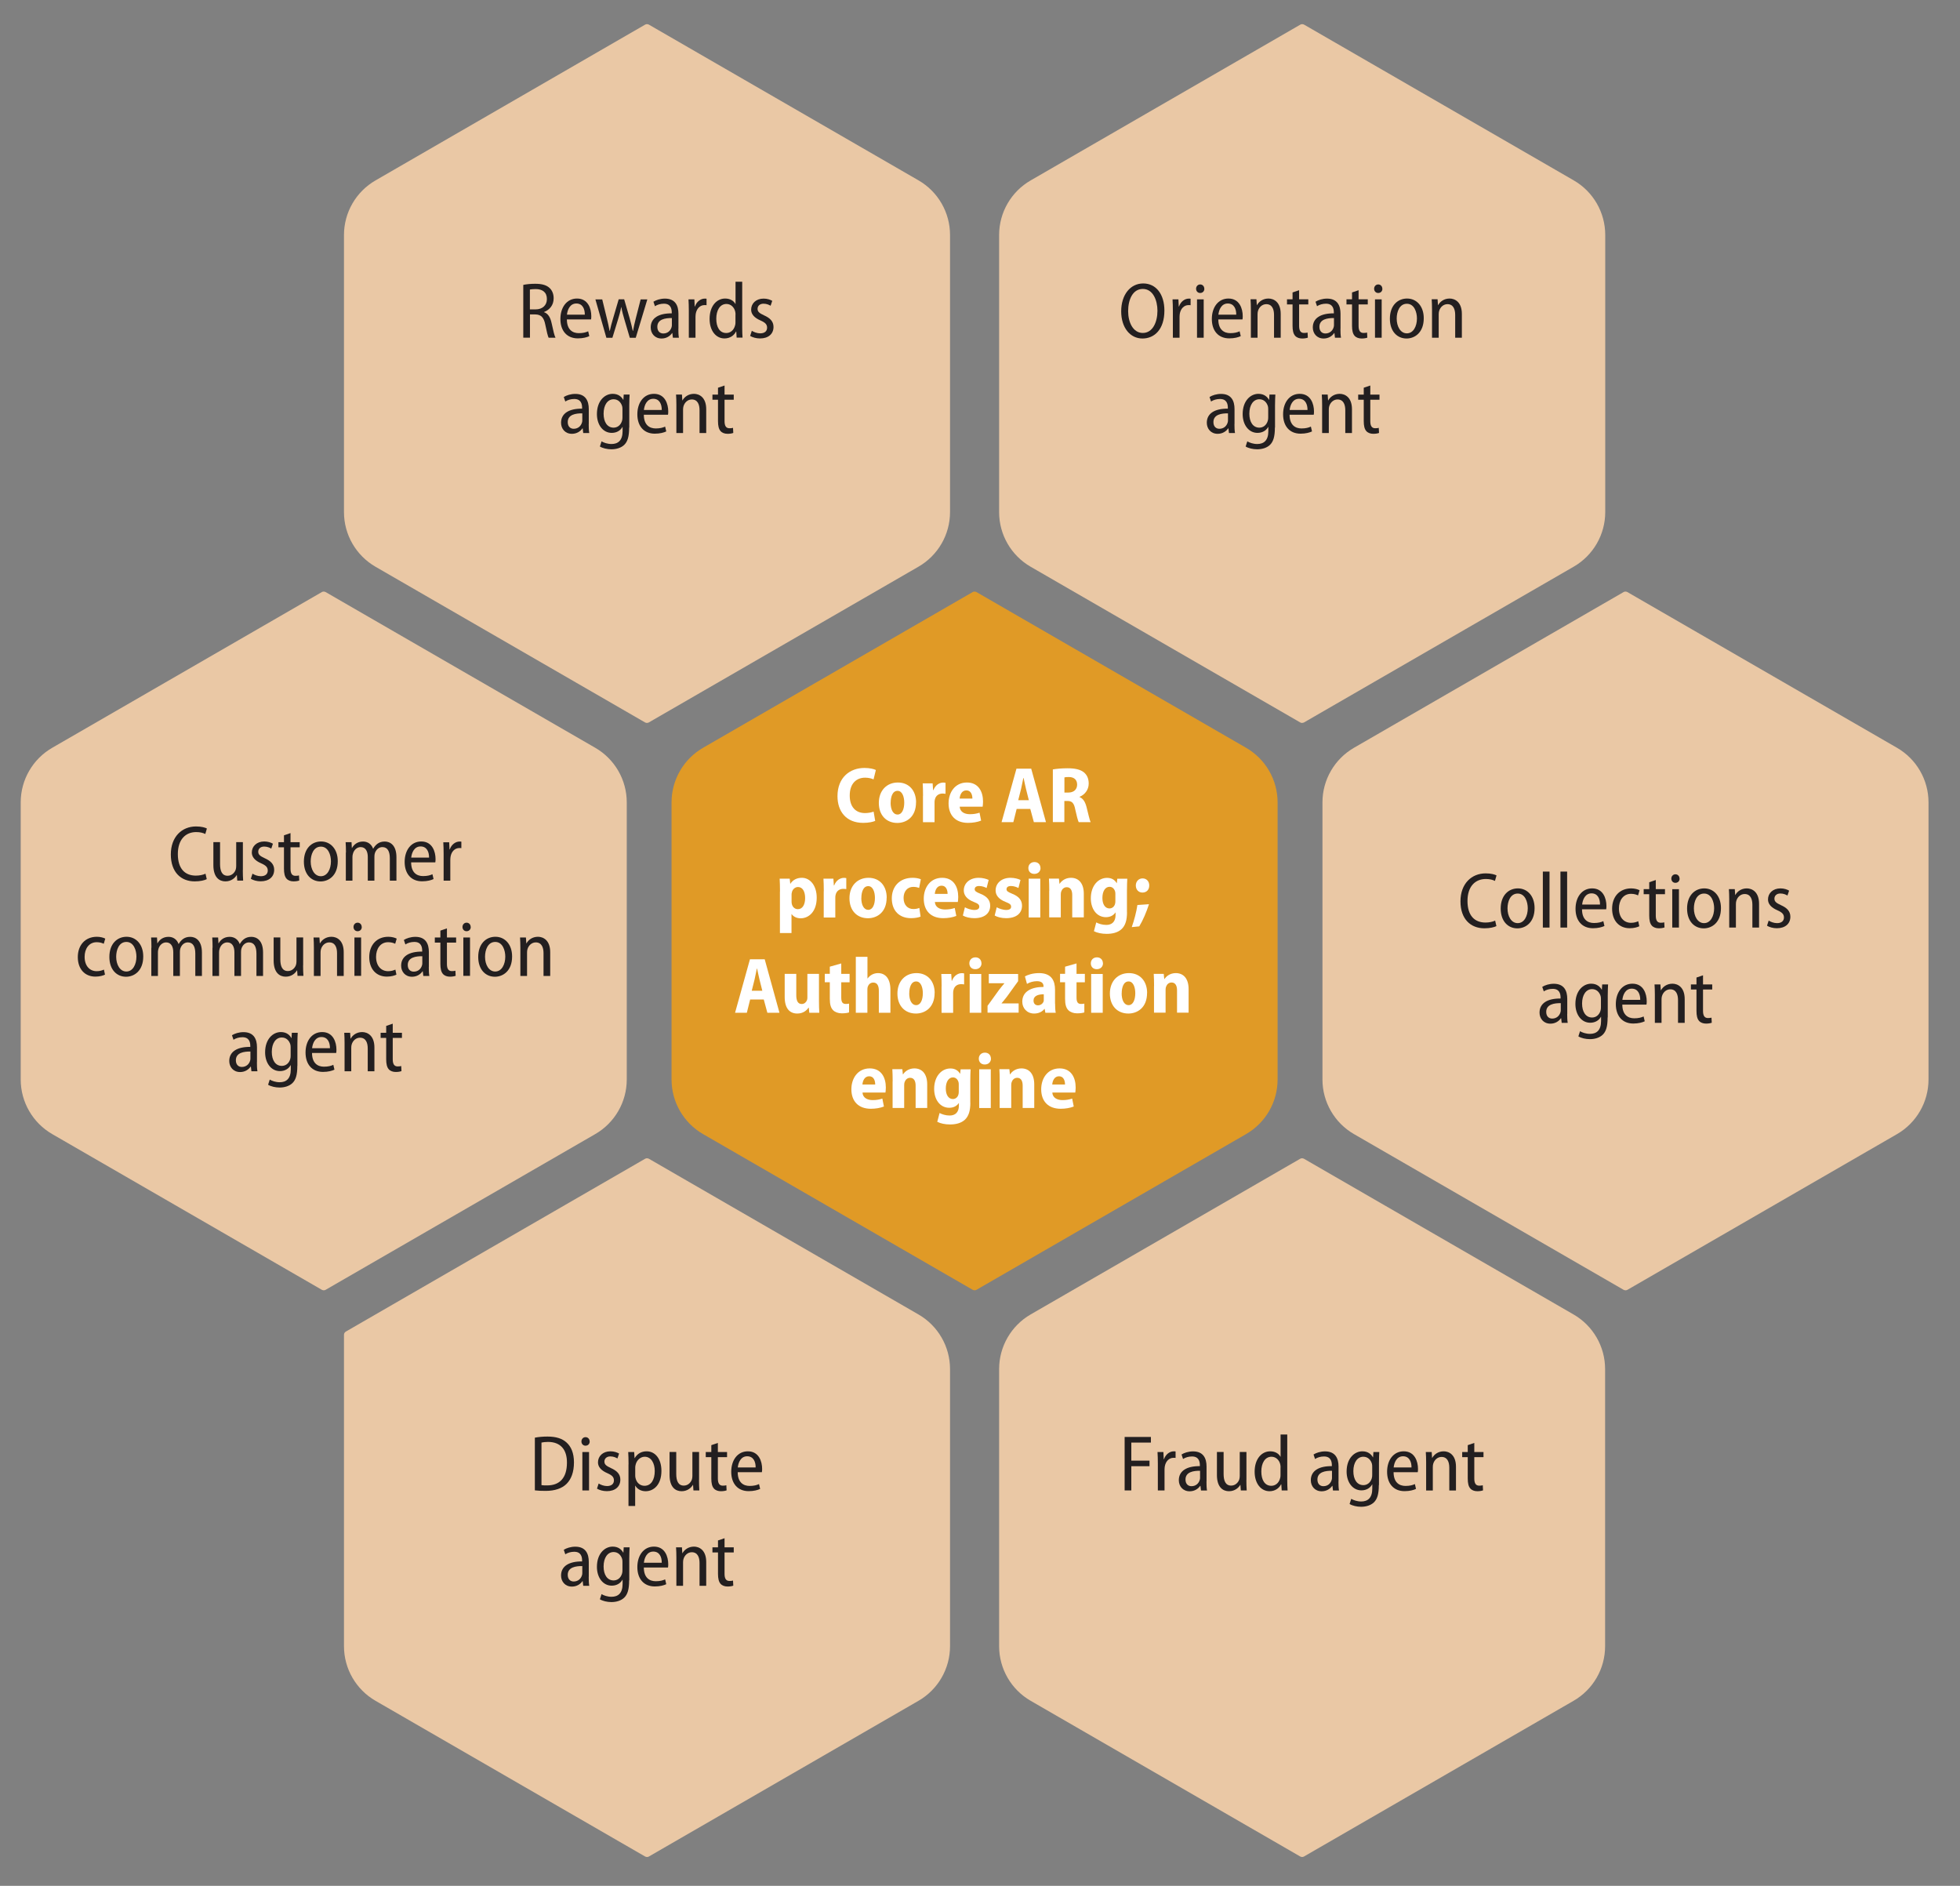 <?xml version="1.0" encoding="UTF-8"?><svg id="Layer_1" xmlns="http://www.w3.org/2000/svg" viewBox="0 0 296.24 284.96"><rect x="0" y="0" width="296.24" height="284.96" fill="#808080" stroke="none"/><defs><style>.cls-1{fill:#eac8a5;}.cls-2{fill:#231f20;}.cls-3{fill:#fff;}.cls-4{fill:#e09a26;}</style></defs><path class="cls-1" d="M48.93,194.97c-.1,0-.19-.03-.28-.07l-40.75-23.53c-2.95-1.7-4.77-4.85-4.77-8.25v-41.88c0-3.4,1.82-6.55,4.77-8.25l40.75-23.53c.08-.05.18-.07.28-.07s.19.03.28.07l40.75,23.53c2.95,1.7,4.77,4.85,4.77,8.25v41.88c0,3.4-1.82,6.55-4.77,8.25l-40.75,23.53c-.08.05-.18.07-.28.07Z"/><path class="cls-1" d="M97.79,109.24c-.1,0-.19-.03-.28-.07l-40.75-23.53c-2.95-1.7-4.77-4.85-4.77-8.25v-41.88c0-3.4,1.82-6.55,4.77-8.25L97.51,3.72c.08-.05.18-.07.28-.07s.19.03.28.07l40.75,23.53c2.95,1.7,4.77,4.85,4.77,8.25v41.88c0,3.4-1.82,6.55-4.77,8.25l-40.75,23.53c-.08.05-.18.07-.28.07Z"/><path class="cls-1" d="M97.79,280.6c-.1,0-.19-.03-.28-.07l-40.75-23.53c-2.95-1.7-4.77-4.85-4.77-8.25v-47.06c0-.2.11-.38.28-.48l45.24-26.12c.08-.05.18-.07.28-.07s.19.03.28.07l40.75,23.53c2.95,1.7,4.77,4.85,4.77,8.25v41.88c0,3.4-1.82,6.55-4.77,8.25l-40.75,23.53c-.08.05-.18.07-.28.07Z"/><path class="cls-1" d="M245.68,194.97c-.1,0-.19-.03-.28-.07l-40.75-23.53c-2.95-1.7-4.77-4.85-4.77-8.25v-41.88c0-3.4,1.82-6.55,4.77-8.25l40.75-23.53c.08-.05.18-.07.28-.07s.19.03.28.07l40.75,23.53c2.95,1.7,4.77,4.85,4.77,8.25v41.88c0,3.4-1.82,6.55-4.76,8.25l-40.75,23.53c-.08.05-.18.07-.28.07Z"/><path class="cls-4" d="M147.3,194.97c-.1,0-.19-.03-.28-.07l-40.75-23.53c-2.95-1.7-4.77-4.85-4.77-8.25v-41.88c0-3.4,1.82-6.55,4.77-8.25l40.75-23.53c.08-.05.18-.07.28-.07s.19.03.28.07l40.75,23.53c2.95,1.7,4.77,4.85,4.77,8.25v41.88c0,3.4-1.82,6.55-4.77,8.25l-40.75,23.53c-.08.05-.18.07-.28.07Z"/><path class="cls-1" d="M196.81,109.24c-.1,0-.19-.03-.28-.07l-40.75-23.53c-2.95-1.7-4.77-4.85-4.77-8.25v-41.88c0-3.4,1.82-6.55,4.77-8.25L196.54,3.72c.08-.05.18-.07.28-.07s.19.03.28.07l40.75,23.53c2.95,1.7,4.77,4.85,4.77,8.25v41.88c0,3.4-1.82,6.55-4.77,8.25l-40.75,23.53c-.08.05-.18.07-.28.07Z"/><path class="cls-1" d="M196.81,280.6c-.1,0-.19-.03-.28-.07l-40.75-23.53c-2.95-1.7-4.77-4.85-4.77-8.25v-41.88c0-3.4,1.82-6.55,4.76-8.25l40.75-23.53c.08-.05.18-.07.28-.07s.19.03.28.07l40.75,23.53c2.95,1.7,4.77,4.85,4.77,8.25v41.88c0,3.41-1.82,6.55-4.77,8.25l-40.75,23.53c-.08.05-.18.07-.28.07Z"/><path class="cls-2" d="M79.08,43.05c.49-.11,1.16-.17,1.81-.17,1.01,0,1.7.19,2.18.64.4.37.61.92.61,1.55,0,1.06-.62,1.75-1.46,2.08v.02c.61.2.97.78,1.16,1.69.24,1.13.42,1.87.58,2.17h-1.04c-.12-.24-.3-.95-.5-1.96-.22-1.12-.64-1.54-1.52-1.56h-.8v3.51h-1.01v-7.98ZM80.09,46.75h.86c1.04,0,1.71-.62,1.71-1.56,0-1.02-.65-1.51-1.71-1.51-.41,0-.71.04-.86.07v3Z"/><path class="cls-2" d="M85.68,48.28c.01,1.54.86,2.06,1.8,2.06.65,0,1.08-.12,1.42-.28l.17.73c-.35.17-.95.34-1.73.34-1.67,0-2.64-1.16-2.64-2.93s.97-3.09,2.51-3.09c1.68,0,2.16,1.54,2.16,2.66,0,.23-.01.38-.04.5h-3.65ZM88.39,47.55c.01-.82-.31-1.69-1.28-1.69s-1.34.95-1.42,1.69h2.7Z"/><path class="cls-2" d="M91.02,45.23l.71,2.91c.16.64.3,1.26.4,1.85h.04c.12-.59.3-1.22.48-1.83l.86-2.93h.83l.83,2.87c.18.67.35,1.3.47,1.9h.04c.1-.59.24-1.2.41-1.87l.74-2.89h1.01l-1.75,5.8h-.9l-.82-2.78c-.19-.62-.34-1.19-.46-1.86h-.02c-.13.7-.3,1.28-.48,1.87l-.85,2.77h-.91l-1.66-5.8h1.04Z"/><path class="cls-2" d="M102.53,49.66c0,.48.01.97.08,1.37h-.91l-.08-.7h-.04c-.3.44-.85.82-1.59.82-1.04,0-1.64-.78-1.64-1.67,0-1.42,1.21-2.15,3.18-2.13v-.14c0-.56-.16-1.33-1.2-1.32-.49,0-.98.14-1.34.38l-.23-.68c.41-.26,1.06-.47,1.74-.47,1.58,0,2.04,1.08,2.04,2.28v2.27ZM101.54,48.06c-.95-.01-2.19.16-2.19,1.32,0,.71.43,1.01.9,1.01.66,0,1.1-.42,1.25-.94.04-.11.05-.23.05-.34v-1.06Z"/><path class="cls-2" d="M104.11,46.94c0-.62-.02-1.21-.05-1.71h.89l.05,1.08h.04c.24-.71.84-1.19,1.49-1.19.11,0,.18,0,.26.02v.98c-.08-.02-.18-.02-.3-.02-.7,0-1.2.55-1.33,1.3-.02.16-.04.32-.04.5v3.13h-1.01v-4.09Z"/><path class="cls-2" d="M112.18,42.57v6.99c0,.48.02,1.08.05,1.46h-.89l-.06-.92h-.04c-.28.58-.9,1.04-1.74,1.04-1.28,0-2.25-1.15-2.25-2.95,0-1.97,1.09-3.08,2.35-3.08.76,0,1.3.35,1.55.82h.02v-3.36h1.01ZM111.17,47.55c0-.13-.01-.3-.04-.43-.13-.65-.64-1.19-1.33-1.19-1,0-1.54.98-1.54,2.23s.5,2.16,1.51,2.16c.58,0,1.14-.37,1.34-1.18.04-.13.05-.28.05-.43v-1.16Z"/><path class="cls-2" d="M113.64,49.99c.28.18.78.38,1.26.38.7,0,1.04-.36,1.04-.85s-.26-.77-.98-1.09c-.96-.41-1.43-.96-1.43-1.64,0-.94.74-1.67,1.88-1.67.55,0,1.01.16,1.31.34l-.25.74c-.23-.14-.6-.31-1.07-.31-.59,0-.9.36-.9.78,0,.44.29.66.98.98.9.4,1.43.91,1.43,1.75,0,1.07-.79,1.74-2.04,1.74-.58,0-1.13-.16-1.49-.38l.25-.77Z"/><path class="cls-2" d="M88.98,64.06c0,.48.01.97.08,1.37h-.91l-.08-.7h-.04c-.3.44-.85.82-1.59.82-1.04,0-1.64-.78-1.64-1.67,0-1.42,1.21-2.15,3.18-2.13v-.14c0-.56-.16-1.33-1.2-1.32-.49,0-.98.14-1.34.38l-.23-.68c.41-.26,1.06-.47,1.74-.47,1.58,0,2.04,1.08,2.04,2.28v2.27ZM88,62.46c-.95-.01-2.19.16-2.19,1.32,0,.71.43,1.01.9,1.01.66,0,1.1-.42,1.25-.94.04-.11.05-.23.05-.34v-1.06Z"/><path class="cls-2" d="M95.09,64.61c0,1.4-.25,2.13-.74,2.61-.5.48-1.24.67-1.94.67-.64,0-1.32-.16-1.74-.42l.25-.78c.34.2.88.4,1.51.4.98,0,1.67-.53,1.67-1.94v-.64h-.02c-.28.52-.85.9-1.62.9-1.32,0-2.24-1.21-2.24-2.84,0-2.01,1.19-3.06,2.38-3.06.89,0,1.36.48,1.6.91h.02l.05-.8h.89c-.02.41-.05.9-.05,1.65v3.33ZM94.08,61.83c0-.17-.01-.32-.05-.46-.17-.55-.59-1.04-1.29-1.04-.9,0-1.51.86-1.51,2.18,0,1.25.55,2.11,1.51,2.11.54,0,1.05-.32,1.27-1.01.06-.18.07-.37.07-.55v-1.24Z"/><path class="cls-2" d="M97.31,62.68c.01,1.54.86,2.06,1.8,2.06.65,0,1.08-.12,1.42-.28l.17.73c-.35.17-.95.34-1.73.34-1.67,0-2.64-1.16-2.64-2.93s.97-3.09,2.51-3.09c1.68,0,2.16,1.54,2.16,2.66,0,.23-.01.38-.04.5h-3.65ZM100.02,61.95c.01-.82-.31-1.69-1.28-1.69s-1.34.95-1.42,1.69h2.7Z"/><path class="cls-2" d="M102.23,61.17c0-.62-.02-1.07-.05-1.55h.89l.06.89h.02c.28-.52.89-1,1.74-1,.79,0,1.85.52,1.85,2.33v3.59h-1.01v-3.45c0-.86-.29-1.62-1.17-1.62-.6,0-1.09.44-1.26,1.04-.04.13-.06.31-.06.49v3.54h-1.01v-4.26Z"/><path class="cls-2" d="M109.51,58.25v1.38h1.39v.77h-1.39v3.23c0,.73.23,1.08.74,1.08.24,0,.4-.02.54-.06l.04.77c-.19.07-.48.13-.86.13-.44,0-.83-.14-1.07-.42-.26-.3-.38-.78-.38-1.5v-3.23h-.84v-.77h.84v-1.04l1-.34Z"/><path class="cls-2" d="M175.99,46.92c0,2.84-1.49,4.23-3.32,4.23s-3.21-1.6-3.21-4.11,1.39-4.21,3.33-4.21,3.2,1.63,3.2,4.09ZM170.51,47.02c0,1.7.75,3.29,2.22,3.29s2.21-1.6,2.21-3.36c0-1.57-.67-3.29-2.21-3.29s-2.22,1.63-2.22,3.36Z"/><path class="cls-2" d="M177.27,46.94c0-.62-.02-1.21-.05-1.71h.89l.05,1.08h.04c.24-.71.84-1.19,1.49-1.19.11,0,.18,0,.26.02v.98c-.08-.02-.18-.02-.3-.02-.7,0-1.2.55-1.33,1.3-.02.16-.04.32-.04.5v3.13h-1.01v-4.09Z"/><path class="cls-2" d="M182.03,43.63c0,.36-.24.64-.64.64-.36,0-.61-.28-.61-.64s.26-.65.62-.65.62.28.62.65ZM180.92,51.03v-5.8h1.01v5.8h-1.01Z"/><path class="cls-2" d="M184.14,48.28c.01,1.54.86,2.06,1.8,2.06.65,0,1.08-.12,1.42-.28l.17.73c-.35.17-.95.34-1.73.34-1.67,0-2.64-1.16-2.64-2.93s.97-3.09,2.51-3.09c1.68,0,2.16,1.54,2.16,2.66,0,.23-.01.38-.04.5h-3.65ZM186.85,47.55c.01-.82-.31-1.69-1.28-1.69s-1.34.95-1.42,1.69h2.7Z"/><path class="cls-2" d="M189.06,46.77c0-.62-.02-1.07-.05-1.55h.89l.06.89h.02c.28-.52.89-1,1.74-1,.79,0,1.85.52,1.85,2.33v3.59h-1.01v-3.45c0-.86-.29-1.62-1.17-1.62-.6,0-1.09.44-1.26,1.04-.04.13-.06.31-.06.49v3.54h-1.01v-4.26Z"/><path class="cls-2" d="M196.35,43.85v1.38h1.39v.77h-1.39v3.23c0,.73.23,1.08.74,1.08.24,0,.4-.02.54-.06l.04.77c-.19.07-.48.13-.86.13-.44,0-.83-.14-1.07-.42-.26-.3-.38-.78-.38-1.5v-3.23h-.84v-.77h.84v-1.04l1-.34Z"/><path class="cls-2" d="M202.6,49.66c0,.48.01.97.08,1.37h-.91l-.08-.7h-.04c-.3.44-.85.82-1.59.82-1.04,0-1.64-.78-1.64-1.67,0-1.42,1.21-2.15,3.18-2.13v-.14c0-.56-.16-1.33-1.2-1.32-.49,0-.98.14-1.34.38l-.23-.68c.41-.26,1.06-.47,1.74-.47,1.58,0,2.04,1.08,2.04,2.28v2.27ZM201.61,48.06c-.95-.01-2.19.16-2.19,1.32,0,.71.43,1.01.9,1.01.66,0,1.1-.42,1.25-.94.04-.11.05-.23.05-.34v-1.06Z"/><path class="cls-2" d="M205.34,43.85v1.38h1.39v.77h-1.39v3.23c0,.73.23,1.08.74,1.08.24,0,.4-.02.54-.06l.04.77c-.19.07-.48.13-.86.13-.44,0-.83-.14-1.07-.42-.26-.3-.38-.78-.38-1.5v-3.23h-.84v-.77h.84v-1.04l1-.34Z"/><path class="cls-2" d="M208.94,43.63c0,.36-.24.64-.64.64-.36,0-.61-.28-.61-.64s.26-.65.62-.65.62.28.62.65ZM207.82,51.03v-5.8h1.01v5.8h-1.01Z"/><path class="cls-2" d="M215.19,48.09c0,2.17-1.36,3.06-2.6,3.06-1.42,0-2.52-1.09-2.52-2.99,0-1.99,1.18-3.05,2.6-3.05s2.52,1.14,2.52,2.97ZM211.1,48.14c0,1.18.56,2.23,1.54,2.23s1.52-1.07,1.52-2.25c0-.95-.4-2.22-1.52-2.22s-1.54,1.21-1.54,2.24Z"/><path class="cls-2" d="M216.44,46.77c0-.62-.02-1.07-.05-1.55h.89l.06.89h.02c.28-.52.89-1,1.74-1,.79,0,1.85.52,1.85,2.33v3.59h-1.01v-3.45c0-.86-.29-1.62-1.17-1.62-.6,0-1.09.44-1.26,1.04-.04.13-.06.31-.06.49v3.54h-1.01v-4.26Z"/><path class="cls-2" d="M186.58,64.06c0,.48.01.97.08,1.37h-.91l-.08-.7h-.04c-.3.44-.85.82-1.59.82-1.04,0-1.64-.78-1.64-1.67,0-1.42,1.21-2.15,3.18-2.13v-.14c0-.56-.16-1.33-1.2-1.32-.49,0-.98.14-1.34.38l-.23-.68c.41-.26,1.06-.47,1.74-.47,1.58,0,2.04,1.08,2.04,2.28v2.27ZM185.59,62.46c-.95-.01-2.19.16-2.19,1.32,0,.71.43,1.01.9,1.01.66,0,1.1-.42,1.25-.94.04-.11.05-.23.05-.34v-1.06Z"/><path class="cls-2" d="M192.69,64.61c0,1.4-.25,2.13-.74,2.61-.5.48-1.24.67-1.94.67-.64,0-1.32-.16-1.74-.42l.25-.78c.34.2.88.4,1.51.4.98,0,1.67-.53,1.67-1.94v-.64h-.02c-.28.52-.85.9-1.62.9-1.32,0-2.24-1.21-2.24-2.84,0-2.01,1.19-3.06,2.38-3.06.89,0,1.36.48,1.6.91h.02l.05-.8h.89c-.02.41-.05.9-.05,1.65v3.33ZM191.68,61.83c0-.17-.01-.32-.05-.46-.17-.55-.59-1.04-1.29-1.04-.9,0-1.51.86-1.51,2.18,0,1.25.55,2.11,1.51,2.11.54,0,1.05-.32,1.27-1.01.06-.18.07-.37.07-.55v-1.24Z"/><path class="cls-2" d="M194.91,62.68c.01,1.54.86,2.06,1.8,2.06.65,0,1.08-.12,1.42-.28l.17.73c-.35.17-.95.34-1.73.34-1.67,0-2.64-1.16-2.64-2.93s.97-3.09,2.51-3.09c1.68,0,2.16,1.54,2.16,2.66,0,.23-.01.38-.04.5h-3.65ZM197.62,61.95c.01-.82-.31-1.69-1.28-1.69s-1.34.95-1.42,1.69h2.7Z"/><path class="cls-2" d="M199.83,61.17c0-.62-.02-1.07-.05-1.55h.89l.06.89h.02c.28-.52.89-1,1.74-1,.79,0,1.85.52,1.85,2.33v3.59h-1.01v-3.45c0-.86-.29-1.62-1.17-1.62-.6,0-1.09.44-1.26,1.04-.04.13-.06.31-.06.49v3.54h-1.01v-4.26Z"/><path class="cls-2" d="M207.11,58.25v1.38h1.39v.77h-1.39v3.23c0,.73.23,1.08.74,1.08.24,0,.4-.02.54-.06l.04.77c-.19.07-.48.13-.86.13-.44,0-.83-.14-1.07-.42-.26-.3-.38-.78-.38-1.5v-3.23h-.84v-.77h.84v-1.04l1-.34Z"/><path class="cls-2" d="M226.19,139.93c-.34.18-1,.34-1.84.34-2.07,0-3.61-1.39-3.61-4.07s1.68-4.23,3.81-4.23c.85,0,1.4.18,1.64.31l-.24.83c-.34-.17-.78-.29-1.38-.29-1.58,0-2.77,1.1-2.77,3.32s1.07,3.26,2.73,3.26c.55,0,1.1-.12,1.45-.29l.19.82Z"/><path class="cls-2" d="M231.94,137.22c0,2.17-1.36,3.06-2.6,3.06-1.42,0-2.52-1.09-2.52-2.99,0-1.99,1.18-3.05,2.6-3.05s2.52,1.14,2.52,2.97ZM227.85,137.26c0,1.18.56,2.23,1.54,2.23s1.52-1.07,1.52-2.25c0-.95-.4-2.22-1.52-2.22s-1.54,1.21-1.54,2.24Z"/><path class="cls-2" d="M233.19,131.7h1.01v8.46h-1.01v-8.46Z"/><path class="cls-2" d="M235.85,131.7h1.01v8.46h-1.01v-8.46Z"/><path class="cls-2" d="M239.11,137.41c.01,1.54.86,2.06,1.8,2.06.65,0,1.08-.12,1.42-.28l.17.73c-.35.17-.95.34-1.73.34-1.67,0-2.64-1.16-2.64-2.93s.97-3.09,2.51-3.09c1.68,0,2.16,1.54,2.16,2.66,0,.23-.01.38-.04.5h-3.65ZM241.83,136.68c.01-.82-.31-1.69-1.28-1.69s-1.34.95-1.42,1.69h2.7Z"/><path class="cls-2" d="M247.77,139.96c-.25.13-.78.3-1.45.3-1.6,0-2.66-1.14-2.66-2.95s1.12-3.07,2.88-3.07c.53,0,1.02.14,1.27.28l-.23.78c-.22-.11-.56-.24-1.06-.24-1.21,0-1.83,1.03-1.83,2.21,0,1.36.76,2.17,1.82,2.17.49,0,.83-.12,1.1-.24l.16.77Z"/><path class="cls-2" d="M250.26,132.97v1.38h1.39v.77h-1.39v3.23c0,.73.23,1.08.74,1.08.24,0,.4-.02.54-.06l.04.77c-.19.07-.48.13-.86.13-.44,0-.83-.14-1.07-.42-.26-.3-.38-.78-.38-1.5v-3.23h-.84v-.77h.84v-1.04l1-.34Z"/><path class="cls-2" d="M253.86,132.76c0,.36-.24.64-.64.64-.36,0-.61-.28-.61-.64s.26-.65.62-.65.62.28.62.65ZM252.75,140.16v-5.8h1.01v5.8h-1.01Z"/><path class="cls-2" d="M260.11,137.22c0,2.17-1.36,3.06-2.6,3.06-1.42,0-2.52-1.09-2.52-2.99,0-1.99,1.18-3.05,2.6-3.05s2.52,1.14,2.52,2.97ZM256.02,137.26c0,1.18.56,2.23,1.54,2.23s1.52-1.07,1.52-2.25c0-.95-.4-2.22-1.52-2.22s-1.54,1.21-1.54,2.24Z"/><path class="cls-2" d="M261.36,135.9c0-.62-.02-1.07-.05-1.55h.89l.06.89h.02c.28-.52.89-1,1.74-1,.79,0,1.85.52,1.85,2.33v3.59h-1.01v-3.45c0-.86-.29-1.62-1.17-1.62-.6,0-1.09.44-1.26,1.04-.04.13-.06.31-.06.49v3.54h-1.01v-4.26Z"/><path class="cls-2" d="M267.33,139.11c.28.18.78.38,1.26.38.7,0,1.04-.36,1.04-.85s-.26-.77-.98-1.09c-.96-.41-1.43-.96-1.43-1.64,0-.94.74-1.67,1.88-1.67.55,0,1.01.16,1.31.34l-.25.74c-.23-.14-.6-.31-1.07-.31-.59,0-.9.36-.9.78,0,.44.29.66.98.98.9.4,1.43.91,1.43,1.75,0,1.07-.79,1.74-2.04,1.74-.58,0-1.13-.16-1.49-.38l.25-.77Z"/><path class="cls-2" d="M236.87,153.19c0,.48.01.97.08,1.37h-.91l-.08-.7h-.04c-.3.44-.85.82-1.59.82-1.04,0-1.64-.78-1.64-1.67,0-1.42,1.21-2.15,3.18-2.13v-.14c0-.56-.16-1.33-1.2-1.32-.49,0-.98.14-1.34.38l-.23-.68c.41-.26,1.06-.47,1.74-.47,1.58,0,2.04,1.08,2.04,2.28v2.27ZM235.89,151.58c-.95-.01-2.19.16-2.19,1.32,0,.71.43,1.01.9,1.01.66,0,1.1-.42,1.25-.94.04-.11.05-.23.05-.34v-1.06Z"/><path class="cls-2" d="M242.98,153.74c0,1.4-.25,2.13-.74,2.61-.5.48-1.24.67-1.94.67-.64,0-1.32-.16-1.74-.42l.25-.78c.34.2.88.4,1.51.4.98,0,1.67-.53,1.67-1.94v-.64h-.02c-.28.52-.85.9-1.62.9-1.32,0-2.24-1.21-2.24-2.84,0-2.01,1.19-3.06,2.38-3.06.89,0,1.36.48,1.6.91h.02l.05-.8h.89c-.02.41-.05.9-.05,1.65v3.33ZM241.97,150.96c0-.17-.01-.32-.05-.46-.17-.55-.59-1.04-1.29-1.04-.9,0-1.51.86-1.51,2.18,0,1.25.55,2.11,1.51,2.11.54,0,1.05-.32,1.27-1.01.06-.18.07-.37.07-.55v-1.24Z"/><path class="cls-2" d="M245.2,151.81c.01,1.54.86,2.06,1.8,2.06.65,0,1.08-.12,1.42-.28l.17.73c-.35.17-.95.34-1.73.34-1.67,0-2.64-1.16-2.64-2.93s.97-3.09,2.51-3.09c1.68,0,2.16,1.54,2.16,2.66,0,.23-.01.38-.04.5h-3.65ZM247.91,151.08c.01-.82-.31-1.69-1.28-1.69s-1.34.95-1.42,1.69h2.7Z"/><path class="cls-2" d="M250.12,150.3c0-.62-.02-1.07-.05-1.55h.89l.06.89h.02c.28-.52.89-1,1.74-1,.79,0,1.85.52,1.85,2.33v3.59h-1.01v-3.45c0-.86-.29-1.62-1.17-1.62-.6,0-1.09.44-1.26,1.04-.04.13-.06.31-.06.49v3.54h-1.01v-4.26Z"/><path class="cls-2" d="M257.4,147.37v1.38h1.39v.77h-1.39v3.23c0,.73.23,1.08.74,1.08.24,0,.4-.02.54-.06l.04.77c-.19.07-.48.13-.86.13-.44,0-.83-.14-1.07-.42-.26-.3-.38-.78-.38-1.5v-3.23h-.84v-.77h.84v-1.04l1-.34Z"/><path class="cls-2" d="M169.98,217.13h3.97v.85h-2.96v2.73h2.75v.84h-2.75v3.66h-1.01v-8.08Z"/><path class="cls-2" d="M175,221.12c0-.62-.02-1.21-.05-1.71h.89l.05,1.08h.04c.24-.71.84-1.19,1.49-1.19.11,0,.18,0,.26.02v.98c-.08-.02-.18-.02-.3-.02-.7,0-1.2.55-1.33,1.3-.02.16-.04.32-.04.5v3.13h-1.01v-4.09Z"/><path class="cls-2" d="M182.35,223.85c0,.48.01.97.08,1.37h-.91l-.08-.7h-.04c-.3.44-.85.82-1.59.82-1.04,0-1.64-.78-1.64-1.67,0-1.42,1.21-2.15,3.18-2.13v-.14c0-.56-.16-1.33-1.2-1.32-.49,0-.98.14-1.34.38l-.23-.68c.41-.26,1.06-.47,1.74-.47,1.58,0,2.04,1.08,2.04,2.28v2.27ZM181.37,222.24c-.95-.01-2.19.16-2.19,1.32,0,.71.43,1.01.9,1.01.66,0,1.1-.42,1.25-.94.04-.11.05-.23.05-.34v-1.06Z"/><path class="cls-2" d="M188.38,223.63c0,.61.02,1.13.05,1.58h-.89l-.06-.84h-.02c-.24.41-.8.96-1.71.96s-1.82-.59-1.82-2.45v-3.48h1.01v3.31c0,1.04.29,1.77,1.14,1.77.66,0,1.08-.5,1.22-.91.05-.16.08-.34.08-.54v-3.63h1.01v4.22Z"/><path class="cls-2" d="M194.56,216.76v6.99c0,.48.02,1.08.05,1.46h-.89l-.06-.92h-.04c-.28.58-.9,1.04-1.74,1.04-1.28,0-2.25-1.15-2.25-2.95,0-1.97,1.09-3.08,2.35-3.08.76,0,1.3.35,1.55.82h.02v-3.36h1.01ZM193.55,221.74c0-.13-.01-.3-.04-.43-.13-.65-.64-1.19-1.33-1.19-1,0-1.54.98-1.54,2.23s.5,2.16,1.51,2.16c.58,0,1.14-.37,1.34-1.18.04-.13.05-.28.05-.43v-1.16Z"/><path class="cls-2" d="M202.3,223.85c0,.48.01.97.08,1.37h-.91l-.08-.7h-.04c-.3.44-.85.82-1.59.82-1.04,0-1.64-.78-1.64-1.67,0-1.42,1.21-2.15,3.18-2.13v-.14c0-.56-.16-1.33-1.2-1.32-.49,0-.98.14-1.34.38l-.23-.68c.41-.26,1.06-.47,1.74-.47,1.58,0,2.04,1.08,2.04,2.28v2.27ZM201.31,222.24c-.95-.01-2.19.16-2.19,1.32,0,.71.43,1.01.9,1.01.66,0,1.1-.42,1.25-.94.04-.11.05-.23.05-.34v-1.06Z"/><path class="cls-2" d="M208.4,224.4c0,1.4-.25,2.13-.74,2.61-.5.48-1.24.67-1.94.67-.64,0-1.32-.16-1.74-.42l.25-.78c.34.2.88.4,1.51.4.98,0,1.67-.53,1.67-1.94v-.64h-.02c-.28.52-.85.9-1.62.9-1.32,0-2.24-1.21-2.24-2.84,0-2.01,1.19-3.06,2.38-3.06.89,0,1.36.48,1.6.91h.02l.05-.8h.89c-.02.41-.05.9-.05,1.65v3.33ZM207.4,221.62c0-.17-.01-.32-.05-.46-.17-.55-.59-1.04-1.29-1.04-.9,0-1.51.86-1.51,2.18,0,1.25.55,2.11,1.51,2.11.54,0,1.05-.32,1.27-1.01.06-.18.07-.37.07-.55v-1.24Z"/><path class="cls-2" d="M210.63,222.47c.01,1.54.86,2.06,1.8,2.06.65,0,1.08-.12,1.42-.28l.17.73c-.35.17-.95.34-1.73.34-1.67,0-2.64-1.16-2.64-2.93s.97-3.09,2.51-3.09c1.68,0,2.16,1.54,2.16,2.66,0,.23-.01.38-.04.5h-3.65ZM213.34,221.74c.01-.82-.31-1.69-1.28-1.69s-1.34.95-1.42,1.69h2.7Z"/><path class="cls-2" d="M215.55,220.96c0-.62-.02-1.07-.05-1.55h.89l.06.89h.02c.28-.52.89-1,1.74-1,.79,0,1.85.52,1.85,2.33v3.59h-1.01v-3.45c0-.86-.29-1.62-1.17-1.62-.6,0-1.09.44-1.26,1.04-.04.13-.06.31-.06.49v3.54h-1.01v-4.26Z"/><path class="cls-2" d="M222.83,218.03v1.38h1.39v.77h-1.39v3.23c0,.73.23,1.08.74,1.08.24,0,.4-.02.54-.06l.04.77c-.19.07-.48.13-.86.13-.44,0-.83-.14-1.07-.42-.26-.3-.38-.78-.38-1.5v-3.23h-.84v-.77h.84v-1.04l1-.34Z"/><path class="cls-2" d="M80.83,217.24c.55-.11,1.21-.17,1.92-.17,1.31,0,2.24.31,2.87.89.7.62,1.13,1.6,1.13,3.01,0,1.49-.42,2.54-1.1,3.23-.7.71-1.8,1.08-3.18,1.08-.64,0-1.17-.02-1.63-.08v-7.95ZM81.84,224.41c.23.04.54.04.84.04,1.87.01,3.01-1.09,3.01-3.44.01-1.94-.94-3.13-2.87-3.13-.42,0-.76.05-.98.1v6.44Z"/><path class="cls-2" d="M89.13,217.81c0,.36-.24.64-.64.64-.36,0-.61-.28-.61-.64s.26-.65.62-.65.62.28.62.65ZM88.02,225.21v-5.8h1.01v5.8h-1.01Z"/><path class="cls-2" d="M90.49,224.17c.28.18.78.38,1.26.38.7,0,1.04-.36,1.04-.85s-.26-.77-.98-1.09c-.96-.41-1.43-.96-1.43-1.64,0-.94.74-1.67,1.88-1.67.55,0,1.01.16,1.31.34l-.25.74c-.23-.14-.6-.31-1.07-.31-.59,0-.9.36-.9.78,0,.44.29.66.98.98.9.4,1.43.91,1.43,1.75,0,1.07-.79,1.74-2.04,1.74-.58,0-1.13-.16-1.49-.38l.25-.77Z"/><path class="cls-2" d="M95,221.28c0-.79-.02-1.37-.05-1.87h.9l.06.92h.02c.4-.68,1.02-1.03,1.81-1.03,1.3,0,2.23,1.15,2.23,2.95,0,2.1-1.16,3.08-2.39,3.08-.71,0-1.27-.34-1.56-.84h-.02v3.07h-1.01v-6.28ZM96.01,222.92c0,.16.01.3.05.44.18.76.75,1.15,1.35,1.15,1.02,0,1.55-.95,1.55-2.23,0-1.16-.52-2.16-1.52-2.16-.62,0-1.21.5-1.37,1.21-.04.13-.06.29-.06.43v1.15Z"/><path class="cls-2" d="M105.65,223.63c0,.61.02,1.13.05,1.58h-.89l-.06-.84h-.02c-.24.41-.8.96-1.71.96s-1.82-.59-1.82-2.45v-3.48h1.01v3.31c0,1.04.29,1.77,1.14,1.77.66,0,1.08-.5,1.22-.91.05-.16.08-.34.08-.54v-3.63h1.01v4.22Z"/><path class="cls-2" d="M108.5,218.03v1.38h1.39v.77h-1.39v3.23c0,.73.23,1.08.74,1.08.24,0,.4-.02.54-.06l.04.77c-.19.07-.48.13-.86.13-.44,0-.83-.14-1.07-.42-.26-.3-.38-.78-.38-1.5v-3.23h-.84v-.77h.84v-1.04l1-.34Z"/><path class="cls-2" d="M111.5,222.47c.01,1.54.86,2.06,1.8,2.06.65,0,1.08-.12,1.42-.28l.17.73c-.35.17-.95.34-1.73.34-1.67,0-2.64-1.16-2.64-2.93s.97-3.09,2.51-3.09c1.68,0,2.16,1.54,2.16,2.66,0,.23-.01.38-.04.5h-3.65ZM114.21,221.74c.01-.82-.31-1.69-1.28-1.69s-1.34.95-1.42,1.69h2.7Z"/><path class="cls-2" d="M88.98,238.25c0,.48.01.97.08,1.37h-.91l-.08-.7h-.04c-.3.44-.85.82-1.59.82-1.04,0-1.64-.78-1.64-1.67,0-1.42,1.21-2.15,3.18-2.13v-.14c0-.56-.16-1.33-1.2-1.32-.49,0-.98.14-1.34.38l-.23-.68c.41-.26,1.06-.47,1.74-.47,1.58,0,2.04,1.08,2.04,2.28v2.27ZM88,236.64c-.95-.01-2.19.16-2.19,1.32,0,.71.43,1.01.9,1.01.66,0,1.1-.42,1.25-.94.04-.11.05-.23.05-.34v-1.06Z"/><path class="cls-2" d="M95.09,238.8c0,1.4-.25,2.13-.74,2.61-.5.48-1.24.67-1.94.67-.64,0-1.32-.16-1.74-.42l.25-.78c.34.2.88.4,1.51.4.98,0,1.67-.53,1.67-1.94v-.64h-.02c-.28.52-.85.9-1.62.9-1.32,0-2.24-1.21-2.24-2.84,0-2.01,1.19-3.06,2.38-3.06.89,0,1.36.48,1.6.91h.02l.05-.8h.89c-.02.41-.05.9-.05,1.65v3.33ZM94.08,236.02c0-.17-.01-.32-.05-.46-.17-.55-.59-1.04-1.29-1.04-.9,0-1.51.86-1.51,2.18,0,1.25.55,2.11,1.51,2.11.54,0,1.05-.32,1.27-1.01.06-.18.07-.37.07-.55v-1.24Z"/><path class="cls-2" d="M97.31,236.87c.01,1.54.86,2.06,1.8,2.06.65,0,1.08-.12,1.42-.28l.17.73c-.35.17-.95.34-1.73.34-1.67,0-2.64-1.16-2.64-2.93s.97-3.09,2.51-3.09c1.68,0,2.16,1.54,2.16,2.66,0,.23-.01.38-.04.5h-3.65ZM100.02,236.14c.01-.82-.31-1.69-1.28-1.69s-1.34.95-1.42,1.69h2.7Z"/><path class="cls-2" d="M102.23,235.36c0-.62-.02-1.07-.05-1.55h.89l.06.89h.02c.28-.52.89-1,1.74-1,.79,0,1.85.52,1.85,2.33v3.59h-1.01v-3.45c0-.86-.29-1.62-1.17-1.62-.6,0-1.09.44-1.26,1.04-.04.13-.06.31-.06.49v3.54h-1.01v-4.26Z"/><path class="cls-2" d="M109.51,232.43v1.38h1.39v.77h-1.39v3.23c0,.73.23,1.08.74,1.08.24,0,.4-.02.54-.06l.04.77c-.19.07-.48.13-.86.13-.44,0-.83-.14-1.07-.42-.26-.3-.38-.78-.38-1.5v-3.23h-.84v-.77h.84v-1.04l1-.34Z"/><path class="cls-2" d="M31.26,132.84c-.34.18-1,.34-1.83.34-2.08,0-3.61-1.39-3.61-4.07s1.68-4.23,3.81-4.23c.85,0,1.4.18,1.64.31l-.24.83c-.34-.17-.78-.29-1.38-.29-1.58,0-2.77,1.1-2.77,3.32s1.07,3.26,2.73,3.26c.55,0,1.1-.12,1.45-.29l.19.82Z"/><path class="cls-2" d="M36.7,131.48c0,.61.02,1.13.05,1.58h-.89l-.06-.84h-.02c-.24.41-.8.96-1.71.96s-1.82-.59-1.82-2.45v-3.48h1.01v3.31c0,1.04.29,1.77,1.14,1.77.66,0,1.08-.5,1.22-.91.05-.16.08-.34.08-.54v-3.63h1.01v4.22Z"/><path class="cls-2" d="M38.17,132.02c.28.18.78.38,1.26.38.7,0,1.04-.36,1.04-.85s-.26-.77-.98-1.09c-.96-.41-1.43-.96-1.43-1.64,0-.94.74-1.67,1.88-1.67.55,0,1.01.16,1.31.34l-.25.74c-.23-.14-.6-.31-1.07-.31-.59,0-.9.36-.9.78,0,.44.29.66.98.98.9.4,1.43.91,1.43,1.75,0,1.07-.79,1.74-2.04,1.74-.58,0-1.13-.16-1.49-.38l.25-.77Z"/><path class="cls-2" d="M43.91,125.88v1.38h1.39v.77h-1.39v3.23c0,.73.23,1.08.74,1.08.24,0,.4-.02.54-.06l.04.77c-.19.07-.48.13-.86.13-.44,0-.83-.14-1.07-.42-.26-.3-.38-.78-.38-1.5v-3.23h-.84v-.77h.84v-1.04l1-.34Z"/><path class="cls-2" d="M51.05,130.13c0,2.17-1.36,3.06-2.6,3.06-1.42,0-2.52-1.09-2.52-2.99,0-1.99,1.18-3.05,2.6-3.05s2.52,1.14,2.52,2.97ZM46.96,130.17c0,1.18.56,2.23,1.54,2.23s1.52-1.07,1.52-2.25c0-.95-.4-2.22-1.52-2.22s-1.54,1.21-1.54,2.24Z"/><path class="cls-2" d="M52.29,128.81c0-.62-.02-1.07-.05-1.55h.89l.05.88h.02c.3-.53.82-.98,1.68-.98.71,0,1.27.41,1.51,1.08h.02c.17-.31.4-.56.62-.73.31-.23.66-.35,1.13-.35.78,0,1.76.52,1.76,2.37v3.54h-1v-3.38c0-1.01-.32-1.69-1.13-1.69-.54,0-.96.4-1.13.92-.05.14-.07.34-.07.53v3.62h-1v-3.57c0-.84-.32-1.5-1.08-1.5-.58,0-1.03.46-1.17,1.02-.05.14-.07.32-.07.5v3.55h-1v-4.26Z"/><path class="cls-2" d="M62.14,130.32c.01,1.54.86,2.06,1.8,2.06.65,0,1.08-.12,1.42-.28l.17.73c-.35.17-.95.34-1.73.34-1.67,0-2.64-1.16-2.64-2.93s.97-3.09,2.51-3.09c1.68,0,2.16,1.54,2.16,2.66,0,.23-.01.38-.04.5h-3.65ZM64.85,129.59c.01-.82-.31-1.69-1.28-1.69s-1.34.95-1.42,1.69h2.7Z"/><path class="cls-2" d="M67.05,128.98c0-.62-.02-1.21-.05-1.71h.89l.05,1.08h.04c.24-.71.84-1.19,1.49-1.19.11,0,.18,0,.26.02v.98c-.08-.02-.18-.02-.3-.02-.7,0-1.2.55-1.33,1.3-.02.16-.04.32-.04.5v3.13h-1.01v-4.09Z"/><path class="cls-2" d="M15.87,147.27c-.25.13-.78.3-1.45.3-1.6,0-2.66-1.14-2.66-2.95s1.12-3.07,2.88-3.07c.53,0,1.02.14,1.27.28l-.23.78c-.22-.11-.56-.24-1.06-.24-1.21,0-1.83,1.03-1.83,2.21,0,1.36.76,2.17,1.82,2.17.49,0,.83-.12,1.1-.24l.16.77Z"/><path class="cls-2" d="M21.65,144.53c0,2.17-1.36,3.06-2.6,3.06-1.42,0-2.52-1.09-2.52-2.99,0-1.99,1.18-3.05,2.6-3.05s2.52,1.14,2.52,2.97ZM17.56,144.57c0,1.18.56,2.23,1.54,2.23s1.52-1.07,1.52-2.25c0-.95-.4-2.22-1.52-2.22s-1.54,1.21-1.54,2.24Z"/><path class="cls-2" d="M22.89,143.21c0-.62-.02-1.07-.05-1.55h.89l.05.88h.02c.3-.53.82-.98,1.68-.98.71,0,1.27.41,1.51,1.08h.02c.17-.31.4-.56.62-.73.31-.23.66-.35,1.13-.35.78,0,1.76.52,1.76,2.37v3.54h-1v-3.38c0-1.01-.32-1.69-1.13-1.69-.54,0-.96.4-1.13.92-.05.14-.07.34-.07.53v3.62h-1v-3.57c0-.84-.32-1.5-1.08-1.5-.58,0-1.03.46-1.17,1.02-.05.14-.07.32-.07.5v3.55h-1v-4.26Z"/><path class="cls-2" d="M32.13,143.21c0-.62-.02-1.07-.05-1.55h.89l.05.88h.02c.3-.53.82-.98,1.68-.98.71,0,1.27.41,1.51,1.08h.02c.17-.31.4-.56.62-.73.31-.23.66-.35,1.13-.35.78,0,1.76.52,1.76,2.37v3.54h-1v-3.38c0-1.01-.32-1.69-1.13-1.69-.54,0-.96.4-1.13.92-.05.14-.07.34-.07.53v3.62h-1v-3.57c0-.84-.32-1.5-1.08-1.5-.58,0-1.03.46-1.17,1.02-.05.14-.07.32-.07.5v3.55h-1v-4.26Z"/><path class="cls-2" d="M45.81,145.88c0,.61.02,1.13.05,1.58h-.89l-.06-.84h-.02c-.24.41-.8.96-1.71.96s-1.82-.59-1.82-2.45v-3.48h1.01v3.31c0,1.04.29,1.77,1.14,1.77.66,0,1.08-.5,1.22-.91.05-.16.08-.34.08-.54v-3.63h1.01v4.22Z"/><path class="cls-2" d="M47.44,143.21c0-.62-.02-1.07-.05-1.55h.89l.06.89h.02c.28-.52.89-1,1.74-1,.79,0,1.85.52,1.85,2.33v3.59h-1.01v-3.45c0-.86-.29-1.62-1.17-1.62-.6,0-1.09.44-1.26,1.04-.04.13-.06.31-.06.49v3.54h-1.01v-4.26Z"/><path class="cls-2" d="M54.68,140.07c0,.36-.24.64-.64.64-.36,0-.61-.28-.61-.64s.26-.65.62-.65.62.28.62.65ZM53.57,147.46v-5.8h1.01v5.8h-1.01Z"/><path class="cls-2" d="M59.92,147.27c-.25.13-.78.3-1.45.3-1.6,0-2.66-1.14-2.66-2.95s1.12-3.07,2.88-3.07c.53,0,1.02.14,1.27.28l-.23.78c-.22-.11-.56-.24-1.06-.24-1.21,0-1.83,1.03-1.83,2.21,0,1.36.76,2.17,1.82,2.17.49,0,.83-.12,1.1-.24l.16.77Z"/><path class="cls-2" d="M64.81,146.1c0,.48.01.97.08,1.37h-.91l-.08-.7h-.04c-.3.44-.85.82-1.59.82-1.04,0-1.64-.78-1.64-1.67,0-1.42,1.21-2.15,3.18-2.13v-.14c0-.56-.16-1.33-1.2-1.32-.49,0-.98.14-1.34.38l-.23-.68c.41-.26,1.06-.47,1.74-.47,1.58,0,2.04,1.08,2.04,2.28v2.27ZM63.82,144.49c-.95-.01-2.19.16-2.19,1.32,0,.71.43,1.01.9,1.01.66,0,1.1-.42,1.25-.94.04-.11.05-.23.05-.34v-1.06Z"/><path class="cls-2" d="M67.55,140.28v1.38h1.39v.77h-1.39v3.23c0,.73.23,1.08.74,1.08.24,0,.4-.02.54-.06l.04.77c-.19.07-.48.13-.86.13-.44,0-.83-.14-1.07-.42-.26-.3-.38-.78-.38-1.5v-3.23h-.84v-.77h.84v-1.04l1-.34Z"/><path class="cls-2" d="M71.15,140.07c0,.36-.24.64-.64.64-.36,0-.61-.28-.61-.64s.26-.65.62-.65.62.28.62.65ZM70.03,147.46v-5.8h1.01v5.8h-1.01Z"/><path class="cls-2" d="M77.4,144.53c0,2.17-1.36,3.06-2.6,3.06-1.42,0-2.52-1.09-2.52-2.99,0-1.99,1.18-3.05,2.6-3.05s2.52,1.14,2.52,2.97ZM73.31,144.57c0,1.18.56,2.23,1.54,2.23s1.52-1.07,1.52-2.25c0-.95-.4-2.22-1.52-2.22s-1.54,1.21-1.54,2.24Z"/><path class="cls-2" d="M78.65,143.21c0-.62-.02-1.07-.05-1.55h.89l.06.89h.02c.28-.52.89-1,1.74-1,.79,0,1.85.52,1.85,2.33v3.59h-1.01v-3.45c0-.86-.29-1.62-1.17-1.62-.6,0-1.09.44-1.26,1.04-.04.13-.06.31-.06.49v3.54h-1.01v-4.26Z"/><path class="cls-2" d="M38.83,160.5c0,.48.01.97.08,1.37h-.91l-.08-.7h-.04c-.3.44-.85.82-1.59.82-1.04,0-1.64-.78-1.64-1.67,0-1.42,1.21-2.15,3.18-2.13v-.14c0-.56-.16-1.33-1.2-1.32-.49,0-.98.14-1.34.38l-.23-.68c.41-.26,1.06-.47,1.74-.47,1.58,0,2.04,1.08,2.04,2.28v2.27ZM37.84,158.89c-.95-.01-2.19.16-2.19,1.32,0,.71.43,1.01.9,1.01.66,0,1.1-.42,1.25-.94.04-.11.05-.23.05-.34v-1.06Z"/><path class="cls-2" d="M44.94,161.05c0,1.4-.25,2.13-.74,2.61-.5.48-1.24.67-1.94.67-.64,0-1.32-.16-1.74-.42l.25-.78c.34.2.88.4,1.51.4.98,0,1.67-.53,1.67-1.94v-.64h-.02c-.28.52-.85.9-1.62.9-1.32,0-2.24-1.21-2.24-2.84,0-2.01,1.19-3.06,2.38-3.06.89,0,1.36.48,1.59.91h.02l.05-.8h.89c-.02.41-.05.9-.05,1.65v3.33ZM43.93,158.27c0-.17-.01-.32-.05-.46-.17-.55-.59-1.04-1.29-1.04-.9,0-1.51.86-1.51,2.18,0,1.25.55,2.11,1.51,2.11.54,0,1.06-.32,1.27-1.01.06-.18.07-.37.07-.55v-1.24Z"/><path class="cls-2" d="M47.16,159.12c.01,1.54.86,2.06,1.8,2.06.65,0,1.08-.12,1.42-.28l.17.73c-.35.17-.95.34-1.73.34-1.67,0-2.64-1.16-2.64-2.93s.97-3.09,2.51-3.09c1.68,0,2.16,1.54,2.16,2.66,0,.23-.01.38-.04.5h-3.65ZM49.87,158.39c.01-.82-.31-1.69-1.28-1.69s-1.34.95-1.42,1.69h2.7Z"/><path class="cls-2" d="M52.08,157.61c0-.62-.02-1.07-.05-1.55h.89l.06.89h.02c.28-.52.89-1,1.74-1,.79,0,1.85.52,1.85,2.33v3.59h-1.01v-3.45c0-.86-.29-1.62-1.17-1.62-.6,0-1.09.44-1.26,1.04-.04.13-.06.31-.06.49v3.54h-1.01v-4.26Z"/><path class="cls-2" d="M59.36,154.68v1.38h1.39v.77h-1.39v3.23c0,.73.23,1.08.74,1.08.24,0,.4-.02.54-.06l.04.77c-.19.07-.48.13-.86.13-.44,0-.83-.14-1.07-.42-.26-.3-.38-.78-.38-1.5v-3.23h-.84v-.77h.84v-1.04l1-.34Z"/><path class="cls-3" d="M132.28,124.04c-.3.14-.97.3-1.81.3-2.58,0-3.89-1.74-3.89-4.03,0-2.84,1.89-4.27,4.07-4.27.84,0,1.45.17,1.73.31l-.35,1.42c-.3-.14-.73-.26-1.28-.26-1.28,0-2.32.85-2.32,2.7,0,1.71.89,2.65,2.32,2.65.47,0,.98-.1,1.29-.22l.24,1.4Z"/><path class="cls-3" d="M138.45,121.24c0,2.24-1.48,3.11-2.83,3.11-1.62,0-2.79-1.13-2.79-3.02s1.21-3.09,2.88-3.09,2.75,1.21,2.75,3.01ZM134.61,121.29c0,1,.35,1.79,1.06,1.79.65,0,1-.79,1-1.8,0-.85-.28-1.78-1.01-1.78-.78,0-1.04.94-1.04,1.79Z"/><path class="cls-3" d="M139.51,120.25c0-.78-.02-1.37-.05-1.88h1.5l.07,1.02h.05c.29-.79.94-1.14,1.46-1.14.16,0,.24.01.37.04v1.66c-.13-.02-.26-.04-.46-.04-.56,0-1.02.31-1.15.9-.04.12-.05.28-.05.46v2.97h-1.75v-3.98Z"/><path class="cls-3" d="M145.05,121.88c.04.8.73,1.15,1.54,1.15.56,0,1.03-.08,1.46-.23l.24,1.2c-.55.22-1.25.34-1.98.34-1.87,0-2.94-1.13-2.94-2.95,0-1.64.96-3.15,2.78-3.15,1.71,0,2.43,1.34,2.43,2.89,0,.35-.04.61-.06.76h-3.48ZM146.97,120.67c0-.53-.19-1.24-.91-1.24s-.98.72-1.02,1.24h1.93Z"/><path class="cls-3" d="M153.66,122.23l-.5,2h-1.78l2.25-8.08h2.23l2.23,8.08h-1.83l-.54-2h-2.06ZM155.5,120.91l-.43-1.71c-.12-.48-.25-1.15-.36-1.64h-.04c-.11.49-.23,1.18-.34,1.64l-.43,1.71h1.6Z"/><path class="cls-3" d="M159.14,116.26c.56-.1,1.36-.17,2.22-.17,1.09,0,1.92.17,2.47.62.49.41.72.97.72,1.7,0,.97-.64,1.7-1.38,1.99v.04c.56.23.86.76,1.06,1.54.23.91.46,1.94.61,2.25h-1.8c-.12-.23-.31-.94-.52-1.9-.19-1.02-.52-1.3-1.19-1.3h-.46v3.19h-1.74v-7.98ZM160.88,119.76h.59c.84,0,1.33-.49,1.33-1.2s-.43-1.14-1.24-1.15c-.35,0-.56.02-.68.06v2.29Z"/><path class="cls-3" d="M117.89,134.7c0-.74-.02-1.38-.05-1.93h1.52l.08.77h.02c.37-.58.97-.9,1.74-.9,1.27,0,2.24,1.21,2.24,3,0,2.14-1.22,3.12-2.43,3.12-.64,0-1.13-.29-1.36-.64h-.02v2.87h-1.75v-6.28ZM119.64,136.23c0,.14.01.29.05.41.12.46.48.74.9.74.72,0,1.1-.71,1.1-1.68s-.37-1.67-1.08-1.67c-.43,0-.83.34-.92.8-.04.11-.05.23-.05.35v1.04Z"/><path class="cls-3" d="M124.51,134.65c0-.78-.02-1.37-.05-1.88h1.5l.07,1.02h.05c.29-.79.94-1.14,1.46-1.14.16,0,.24.01.37.04v1.66c-.13-.02-.26-.04-.46-.04-.56,0-1.02.31-1.15.9-.04.12-.05.28-.05.46v2.97h-1.75v-3.98Z"/><path class="cls-3" d="M134.01,135.64c0,2.24-1.48,3.11-2.83,3.11-1.62,0-2.79-1.13-2.79-3.02s1.21-3.09,2.88-3.09,2.75,1.21,2.75,3.01ZM130.18,135.69c0,1,.35,1.79,1.06,1.79.65,0,1-.79,1-1.8,0-.85-.28-1.78-1.01-1.78-.78,0-1.04.94-1.04,1.79Z"/><path class="cls-3" d="M139.14,138.5c-.28.13-.83.24-1.44.24-1.77,0-2.91-1.12-2.91-2.99,0-1.75,1.14-3.11,3.15-3.11.46,0,.92.08,1.24.22l-.26,1.31c-.19-.07-.47-.16-.89-.16-.9,0-1.46.7-1.46,1.68,0,1.07.64,1.67,1.47,1.67.37,0,.67-.06.91-.17l.19,1.31Z"/><path class="cls-3" d="M141.3,136.28c.04.8.73,1.15,1.54,1.15.56,0,1.03-.08,1.46-.23l.24,1.2c-.55.22-1.25.34-1.98.34-1.87,0-2.94-1.13-2.94-2.95,0-1.64.96-3.15,2.78-3.15,1.71,0,2.43,1.34,2.43,2.89,0,.35-.04.61-.06.76h-3.48ZM143.22,135.07c0-.53-.19-1.24-.91-1.24s-.98.72-1.02,1.24h1.93Z"/><path class="cls-3" d="M145.85,137.1c.3.18.92.4,1.42.4s.74-.18.74-.49-.18-.47-.82-.72c-1.14-.44-1.52-1.09-1.52-1.74,0-1.08.88-1.91,2.25-1.91.62,0,1.16.16,1.51.32l-.31,1.22c-.25-.13-.68-.3-1.13-.3s-.67.19-.67.48.2.42.88.7c1.03.41,1.46,1,1.46,1.8,0,1.13-.85,1.88-2.4,1.88-.68,0-1.33-.16-1.73-.4l.31-1.25Z"/><path class="cls-3" d="M150.66,137.1c.3.18.92.4,1.42.4s.74-.18.74-.49-.18-.47-.82-.72c-1.14-.44-1.52-1.09-1.52-1.74,0-1.08.88-1.91,2.25-1.91.62,0,1.16.16,1.51.32l-.31,1.22c-.25-.13-.68-.3-1.13-.3s-.67.19-.67.48.2.42.88.7c1.03.41,1.46,1,1.46,1.8,0,1.13-.85,1.88-2.4,1.88-.68,0-1.33-.16-1.73-.4l.31-1.25Z"/><path class="cls-3" d="M157.27,131.16c0,.5-.37.89-.94.89s-.9-.38-.9-.89.37-.9.92-.9.9.37.91.9ZM155.48,138.63v-5.86h1.75v5.86h-1.75Z"/><path class="cls-3" d="M158.59,134.61c0-.71-.02-1.31-.05-1.85h1.51l.08.77h.04c.25-.4.83-.89,1.7-.89,1.17,0,1.94.83,1.94,2.42v3.56h-1.75v-3.38c0-.67-.23-1.18-.83-1.18-.43,0-.71.3-.83.64-.05.12-.07.3-.07.48v3.44h-1.75v-4.02Z"/><path class="cls-3" d="M170.34,137.84c0,1.16-.23,2.01-.84,2.57-.58.52-1.38.7-2.24.7-.71,0-1.42-.14-1.92-.4l.35-1.33c.35.19.91.38,1.52.38.85,0,1.4-.48,1.4-1.51v-.37h-.02c-.3.46-.83.71-1.43.71-1.42,0-2.29-1.26-2.29-2.85,0-1.91,1.12-3.09,2.46-3.09.71,0,1.17.32,1.45.8h.02l.07-.67h1.51c-.02.43-.05.96-.05,1.79v3.29ZM168.58,135.08c0-.13-.01-.26-.04-.37-.12-.41-.41-.71-.84-.71-.64,0-1.08.65-1.08,1.69,0,.94.4,1.58,1.07,1.58.38,0,.71-.25.83-.65.05-.13.06-.32.06-.47v-1.08Z"/><path class="cls-3" d="M171.06,140.08c.37-1.04.7-2.29.85-3.33l1.75-.12c-.38,1.18-.91,2.43-1.47,3.35l-1.13.11ZM171.67,133.8c0-.61.43-1.07,1.02-1.07s1.01.43,1.01,1.07-.4,1.07-1.03,1.07c-.58,0-1-.44-1-1.07Z"/><path class="cls-3" d="M113.38,151.03l-.5,2h-1.78l2.25-8.08h2.23l2.23,8.08h-1.83l-.54-2h-2.06ZM115.22,149.71l-.43-1.71c-.12-.48-.25-1.15-.36-1.64h-.04c-.11.49-.23,1.18-.34,1.64l-.43,1.71h1.6Z"/><path class="cls-3" d="M123.78,151.17c0,.73.02,1.35.05,1.86h-1.51l-.08-.77h-.04c-.24.37-.77.89-1.69.89-1.16,0-1.91-.77-1.91-2.51v-3.48h1.75v3.21c0,.84.24,1.34.82,1.34.43,0,.68-.3.79-.56.05-.11.07-.26.07-.42v-3.57h1.75v4.01Z"/><path class="cls-3" d="M127.15,145.59v1.57h1.26v1.27h-1.26v2.29c0,.71.2.98.68.98.23,0,.34-.01.5-.05v1.33c-.22.08-.62.14-1.1.14-.55,0-1.02-.18-1.31-.47-.34-.34-.5-.86-.5-1.71v-2.52h-.76v-1.27h.76v-1.08l1.73-.49Z"/><path class="cls-3" d="M129.36,144.58h1.75v3.27h.02c.18-.24.4-.44.66-.58.26-.14.58-.23.91-.23,1.13,0,1.88.84,1.88,2.52v3.47h-1.75v-3.32c0-.72-.22-1.24-.84-1.24-.42,0-.7.26-.83.61-.04.11-.06.29-.06.42v3.53h-1.75v-8.46Z"/><path class="cls-3" d="M141.26,150.04c0,2.24-1.48,3.11-2.83,3.11-1.62,0-2.79-1.13-2.79-3.02s1.21-3.09,2.88-3.09,2.75,1.21,2.75,3.01ZM137.42,150.09c0,1,.35,1.79,1.06,1.79.65,0,1-.79,1-1.8,0-.85-.28-1.78-1.01-1.78-.78,0-1.04.94-1.04,1.79Z"/><path class="cls-3" d="M142.32,149.05c0-.78-.02-1.37-.05-1.88h1.5l.07,1.02h.05c.29-.79.94-1.14,1.46-1.14.16,0,.24.01.37.04v1.66c-.13-.02-.26-.04-.46-.04-.56,0-1.02.31-1.15.9-.04.12-.05.28-.05.46v2.97h-1.75v-3.98Z"/><path class="cls-3" d="M148.35,145.56c0,.5-.37.89-.94.89s-.9-.38-.9-.89.37-.9.92-.9.9.37.91.9ZM146.56,153.03v-5.86h1.75v5.86h-1.75Z"/><path class="cls-3" d="M149.25,152l1.73-2.4c.29-.37.55-.7.82-1.01v-.02h-2.35v-1.4h4.43v1.09l-1.66,2.3c-.29.37-.58.74-.84,1.04v.02h2.58v1.4h-4.7v-1.03Z"/><path class="cls-3" d="M159.47,151.64c0,.53.02,1.04.1,1.39h-1.57l-.11-.59h-.02c-.37.47-.92.71-1.57.71-1.1,0-1.79-.83-1.79-1.79,0-1.54,1.37-2.23,3.21-2.23v-.1c0-.36-.19-.77-1-.77-.56,0-1.12.18-1.5.41l-.31-1.13c.38-.22,1.14-.5,2.13-.5,1.91,0,2.42,1.18,2.42,2.51v2.09ZM157.77,150.24c-.83,0-1.56.22-1.56.95,0,.49.31.72.67.72.4,0,.74-.25.86-.61.02-.1.02-.2.02-.3v-.76Z"/><path class="cls-3" d="M162.71,145.59v1.57h1.26v1.27h-1.26v2.29c0,.71.2.98.68.98.23,0,.34-.01.5-.05v1.33c-.22.08-.62.14-1.1.14-.55,0-1.02-.18-1.31-.47-.34-.34-.5-.86-.5-1.71v-2.52h-.76v-1.27h.76v-1.08l1.73-.49Z"/><path class="cls-3" d="M166.71,145.56c0,.5-.37.89-.94.89s-.9-.38-.9-.89.37-.9.92-.9.9.37.91.9ZM164.92,153.03v-5.86h1.75v5.86h-1.75Z"/><path class="cls-3" d="M173.37,150.04c0,2.24-1.48,3.11-2.83,3.11-1.62,0-2.79-1.13-2.79-3.02s1.21-3.09,2.88-3.09,2.75,1.21,2.75,3.01ZM169.53,150.09c0,1,.35,1.79,1.06,1.79.65,0,1-.79,1-1.8,0-.85-.28-1.78-1.01-1.78-.78,0-1.04.94-1.04,1.79Z"/><path class="cls-3" d="M174.43,149.01c0-.71-.02-1.31-.05-1.85h1.51l.08.77h.04c.25-.4.83-.89,1.7-.89,1.17,0,1.94.83,1.94,2.42v3.56h-1.75v-3.38c0-.67-.23-1.18-.83-1.18-.43,0-.71.3-.83.64-.05.12-.07.3-.07.48v3.44h-1.75v-4.02Z"/><path class="cls-3" d="M130.36,165.08c.04.8.73,1.15,1.54,1.15.56,0,1.03-.08,1.46-.23l.24,1.2c-.55.22-1.25.34-1.98.34-1.87,0-2.94-1.13-2.94-2.95,0-1.64.96-3.15,2.78-3.15,1.71,0,2.43,1.34,2.43,2.89,0,.35-.04.61-.06.76h-3.48ZM132.28,163.87c0-.53-.19-1.24-.91-1.24s-.98.72-1.02,1.24h1.93Z"/><path class="cls-3" d="M134.92,163.41c0-.71-.02-1.31-.05-1.85h1.51l.08.77h.04c.25-.4.83-.89,1.7-.89,1.17,0,1.94.83,1.94,2.42v3.56h-1.75v-3.38c0-.67-.23-1.18-.83-1.18-.43,0-.71.3-.83.64-.05.12-.07.3-.07.48v3.44h-1.75v-4.02Z"/><path class="cls-3" d="M146.66,166.64c0,1.16-.23,2.01-.84,2.57-.58.52-1.38.7-2.24.7-.71,0-1.42-.14-1.92-.4l.35-1.33c.35.19.91.38,1.52.38.85,0,1.4-.48,1.4-1.51v-.37h-.02c-.3.46-.83.71-1.43.71-1.42,0-2.29-1.26-2.29-2.85,0-1.91,1.12-3.09,2.46-3.09.71,0,1.17.32,1.45.8h.02l.07-.67h1.51c-.02.43-.05.96-.05,1.79v3.29ZM144.91,163.88c0-.13-.01-.26-.04-.37-.12-.41-.41-.71-.84-.71-.64,0-1.08.65-1.08,1.69,0,.94.4,1.58,1.07,1.58.38,0,.71-.25.83-.65.05-.13.06-.32.06-.47v-1.08Z"/><path class="cls-3" d="M149.78,159.96c0,.5-.37.89-.94.89s-.9-.38-.9-.89.37-.9.92-.9.9.37.91.9ZM148,167.43v-5.86h1.75v5.86h-1.75Z"/><path class="cls-3" d="M151.1,163.41c0-.71-.02-1.31-.05-1.85h1.51l.08.77h.04c.25-.4.83-.89,1.7-.89,1.17,0,1.94.83,1.94,2.42v3.56h-1.75v-3.38c0-.67-.23-1.18-.83-1.18-.43,0-.71.3-.83.64-.05.12-.07.3-.07.48v3.44h-1.75v-4.02Z"/><path class="cls-3" d="M159.05,165.08c.04.8.73,1.15,1.54,1.15.56,0,1.03-.08,1.46-.23l.24,1.2c-.55.22-1.25.34-1.98.34-1.87,0-2.94-1.13-2.94-2.95,0-1.64.96-3.15,2.78-3.15,1.71,0,2.43,1.34,2.43,2.89,0,.35-.04.61-.06.76h-3.48ZM160.97,163.87c0-.53-.19-1.24-.91-1.24s-.98.72-1.02,1.24h1.93Z"/></svg>